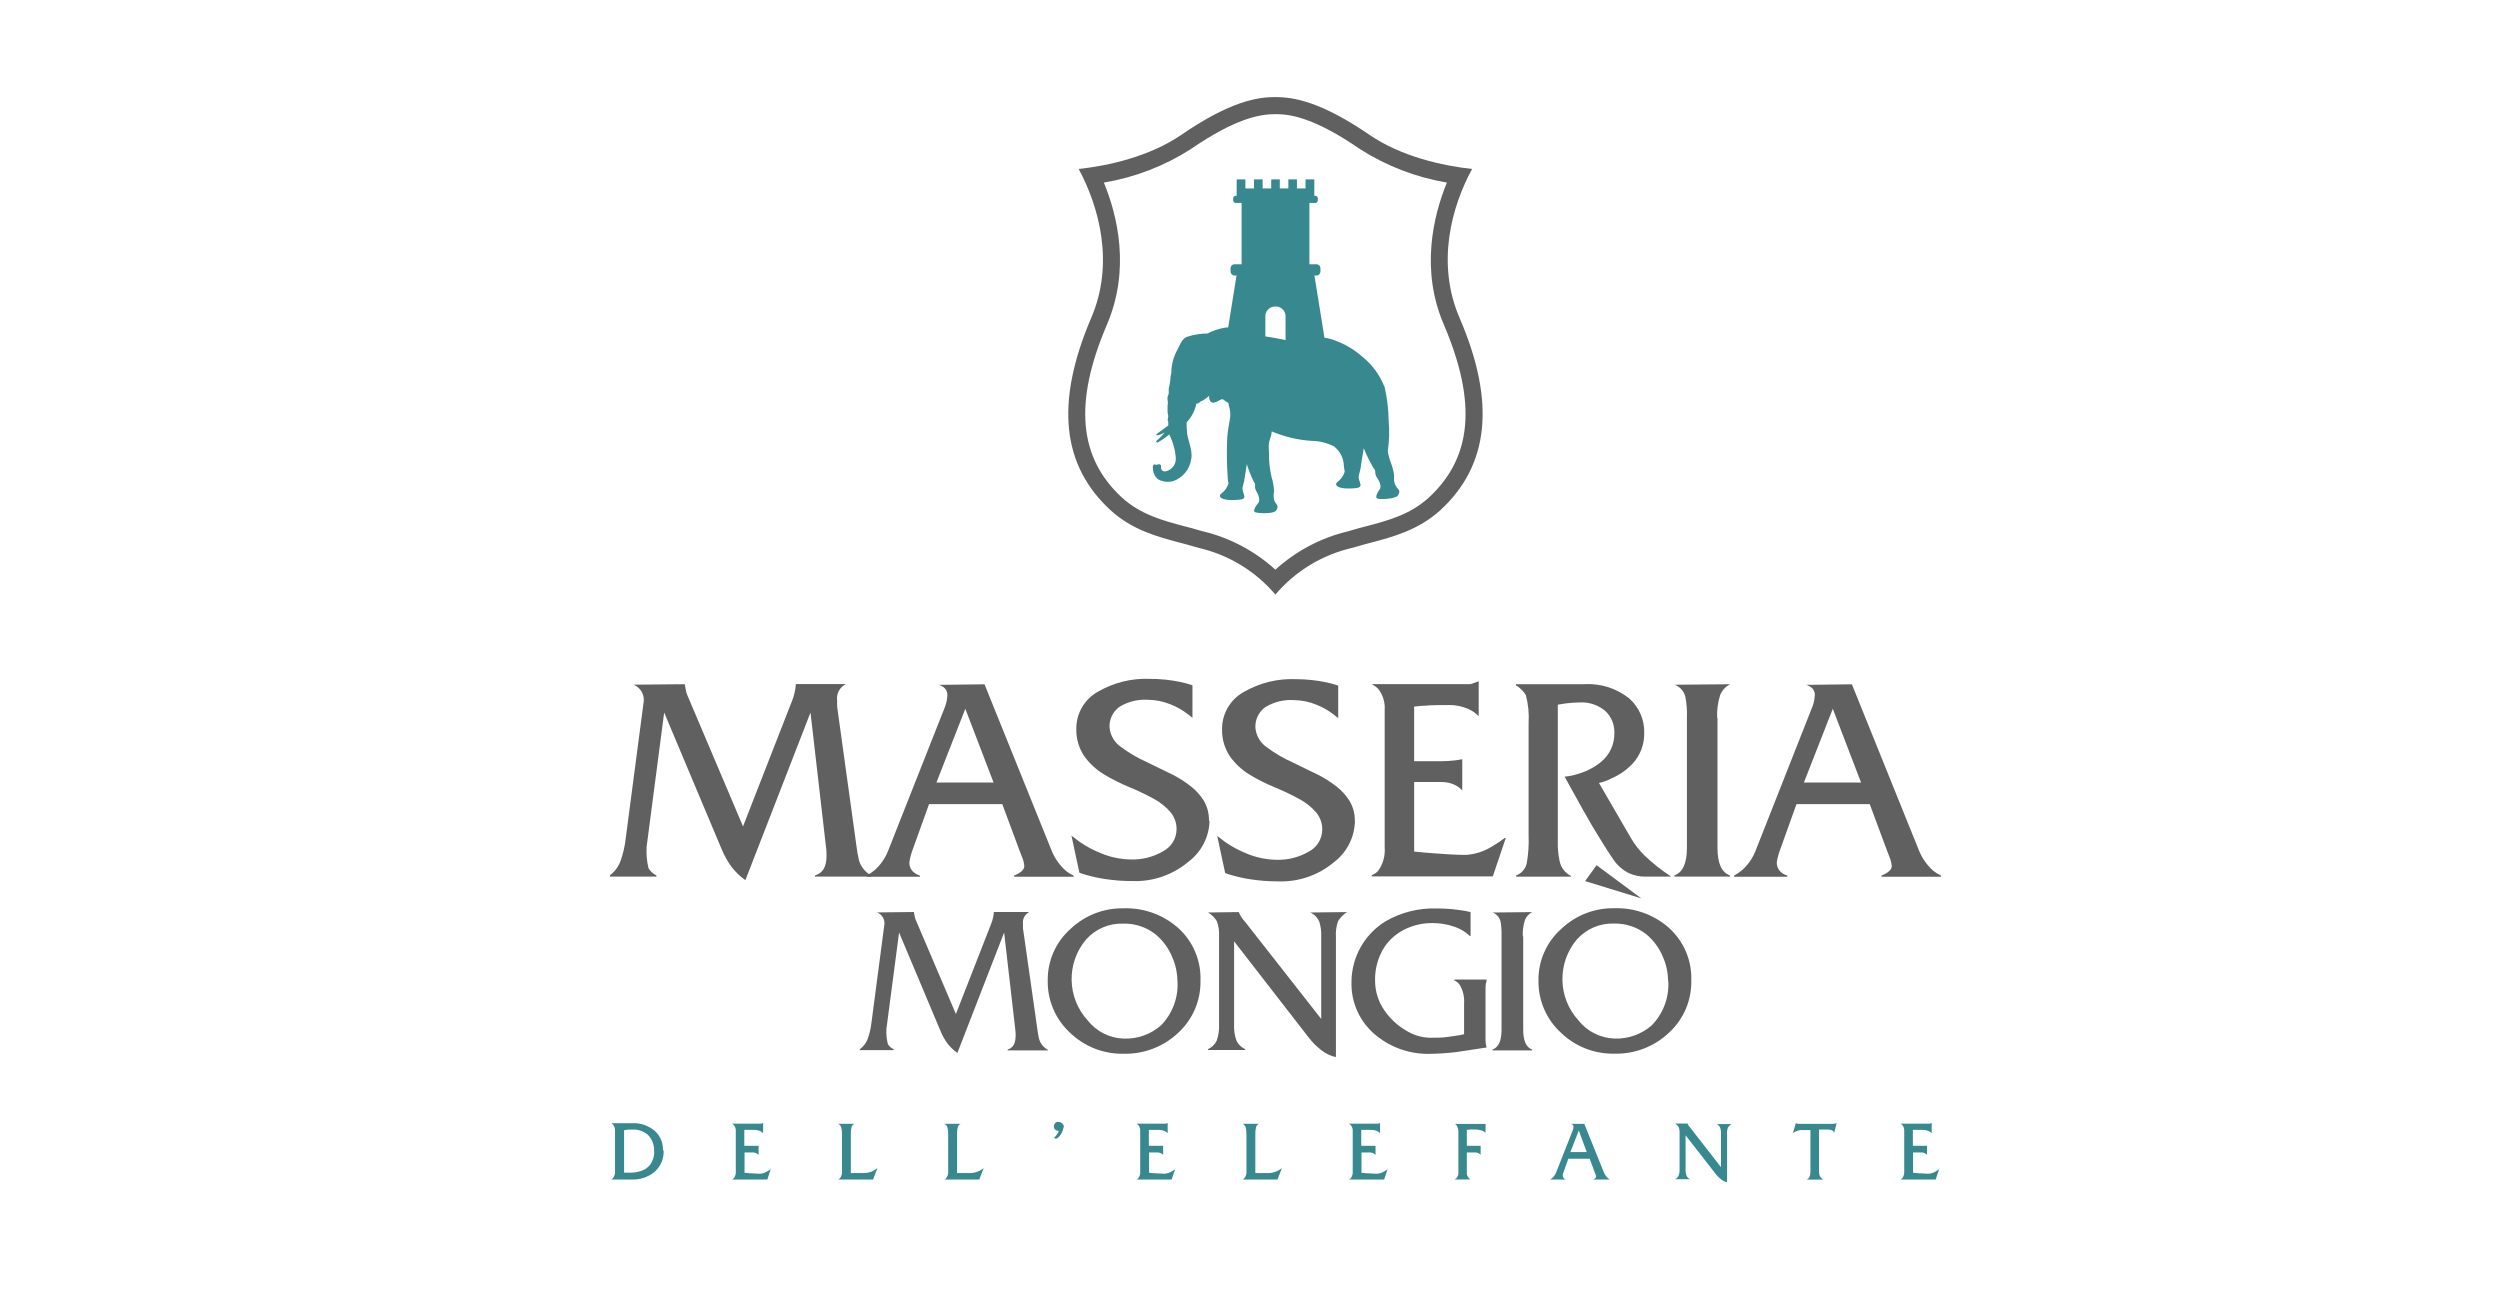 <?xml version="1.0" encoding="utf-8"?>
<!-- Generator: Adobe Illustrator 22.0.1, SVG Export Plug-In . SVG Version: 6.00 Build 0)  -->
<svg version="1.1" id="Livello_1" xmlns="http://www.w3.org/2000/svg" xmlns:xlink="http://www.w3.org/1999/xlink" x="0px" y="0px"
	 width="270px" height="140px" viewBox="0 0 270 140" enable-background="new 0 0 270 140" xml:space="preserve">
<rect fill="#FFFFFF" width="270" height="140"/>
<g>
	<title>masseriamongio</title>
	<path fill="#606060" d="M94.135,94.605l-0.06,0.068h-6.055v-0.128c0.858-0.248,1.244-0.961,1.244-2.11c0-0.256,0-0.61-0.068-1.064
		l-1.663-14.415l-7.032,18.101c-0.566-0.4-1.067-0.885-1.492-1.432c-0.438-0.599-0.803-1.25-1.081-1.938L71.73,76.956l-1.895,14.491
		c-0.046,0.77,0.019,1.546,0.196,2.298c0.196,0.348,0.495,0.626,0.858,0.798v0.128h-5.026v-0.128
		c0.534-0.406,0.937-0.956,1.165-1.587c0.278-0.781,0.46-1.593,0.55-2.418l1.955-14.878c0.027-0.749-0.419-1.437-1.113-1.715
		l5.532-0.052c0.076,0.419,0.128,0.702,0.163,0.858c0.052,0.177,0.117,0.348,0.196,0.515l5.935,13.985l5.333-13.658
		c0.112-0.278,0.196-0.564,0.248-0.858c0.071-0.28,0.112-0.569,0.12-0.858h5.42c-0.686,0.329-1.073,1.067-0.953,1.819
		c-0.011,0.215-0.011,0.43,0,0.642l2.083,15.03c0.063,0.525,0.155,1.045,0.275,1.56c0.215,0.711,0.705,1.304,1.364,1.647"/>
	<path fill="#606060" d="M107.306,84.513l-3.052-7.966l-3.12,7.966H107.306z M115.958,94.684h-6.43v-0.128
		c0.73-0.291,1.097-0.634,1.097-1.037c-0.033-0.351-0.123-0.697-0.267-1.021c-0.095-0.231-0.18-0.463-0.275-0.711l-1.835-4.938
		h-7.914l-1.827,5.085c-0.142,0.403-0.242,0.819-0.299,1.244c-0.003,0.362,0.142,0.711,0.403,0.961
		c0.21,0.196,0.463,0.34,0.738,0.419v0.128h-5.744v-0.128c0.305-0.166,0.591-0.362,0.858-0.583c0.64-0.569,1.135-1.28,1.448-2.074
		l6.063-15.349c0.201-0.46,0.319-0.956,0.343-1.456c0.016-0.261-0.068-0.52-0.24-0.721c-0.188-0.201-0.427-0.343-0.694-0.411
		l4.947-0.06l7.203,17.854c0.332,0.866,0.863,1.642,1.552,2.265c0.261,0.215,0.55,0.397,0.858,0.539L115.958,94.684z"/>
	<path fill="#606060" d="M130.629,88.681c-0.054,1.745-0.904,3.368-2.306,4.408c-1.677,1.405-3.814,2.14-6.003,2.066
		c-1.002,0.003-2.001-0.071-2.992-0.223c-0.681-0.101-1.353-0.248-2.015-0.438c-0.25-0.068-0.495-0.147-0.738-0.24l-0.858-4.005
		l0.858,0.651c0.721,0.501,1.497,0.92,2.314,1.244c1.026,0.433,2.126,0.662,3.242,0.678c1.201,0.038,2.388-0.259,3.43-0.858
		c0.917-0.455,1.503-1.386,1.508-2.409c0.005-0.67-0.226-1.318-0.651-1.835c-0.504-0.585-1.111-1.073-1.791-1.44
		c-0.868-0.474-1.761-0.901-2.676-1.277c-0.942-0.387-1.854-0.844-2.728-1.372c-0.83-0.509-1.554-1.176-2.126-1.963
		c-0.577-0.863-0.874-1.878-0.858-2.916c-0.025-1.674,0.871-3.229,2.333-4.048c1.718-0.996,3.683-1.478,5.668-1.388
		c1.1,0.003,2.197,0.117,3.275,0.343c0.43,0.095,0.852,0.212,1.269,0.351v3.515c-0.215-0.155-0.419-0.319-0.626-0.49
		c-0.528-0.389-1.105-0.711-1.715-0.953c-0.776-0.324-1.604-0.495-2.445-0.506c-1.092-0.074-2.181,0.196-3.112,0.77
		c-0.702,0.512-1.1,1.345-1.054,2.213c0.071,0.858,0.528,1.639,1.244,2.118c0.858,0.642,1.783,1.187,2.761,1.62
		c1.715,0.858,2.692,1.296,2.82,1.372c0.678,0.354,1.326,0.765,1.93,1.236c0.569,0.438,1.054,0.975,1.432,1.587
		c0.37,0.642,0.561,1.375,0.55,2.118"/>
	<path fill="#606060" d="M146.33,88.681c-0.035,1.751-0.874,3.387-2.273,4.443c-1.677,1.405-3.814,2.14-6.003,2.066
		c-1.002,0.003-2.001-0.074-2.992-0.223c-0.678-0.101-1.348-0.248-2.006-0.438c-0.25-0.065-0.495-0.147-0.738-0.24l-0.858-4.005
		l0.858,0.651c0.721,0.501,1.5,0.917,2.314,1.244c1.026,0.433,2.126,0.662,3.242,0.678c1.201,0.035,2.388-0.261,3.43-0.858
		c0.915-0.455,1.497-1.386,1.5-2.409c0.005-0.67-0.226-1.318-0.651-1.835c-0.504-0.588-1.111-1.075-1.791-1.44
		c-0.866-0.474-1.756-0.898-2.668-1.277c-0.945-0.384-1.857-0.841-2.728-1.372c-0.833-0.506-1.557-1.173-2.126-1.963
		c-0.58-0.86-0.879-1.878-0.858-2.916c-0.025-1.674,0.871-3.229,2.333-4.048c1.718-0.996,3.683-1.478,5.668-1.388
		c1.1,0.003,2.197,0.117,3.275,0.343c0.43,0.095,0.852,0.212,1.269,0.351v3.515c-0.207-0.155-0.419-0.319-0.618-0.49
		c-0.528-0.389-1.105-0.711-1.715-0.953c-0.773-0.324-1.603-0.495-2.445-0.506c-1.092-0.074-2.181,0.196-3.112,0.77
		c-0.702,0.512-1.1,1.345-1.054,2.213c0.071,0.858,0.528,1.639,1.244,2.118c0.86,0.642,1.789,1.187,2.769,1.62
		c1.715,0.858,2.684,1.296,2.82,1.372c0.675,0.354,1.318,0.768,1.922,1.236c0.569,0.438,1.054,0.975,1.432,1.587
		c0.37,0.642,0.561,1.375,0.55,2.118"/>
	<path fill="#606060" d="M162.62,90.516l-1.397,4.133H148.14v-0.128c0.261-0.098,0.498-0.253,0.694-0.455
		c0.534-0.746,0.787-1.658,0.711-2.573V76.667c0.054-0.814-0.191-1.62-0.694-2.265c-0.207-0.21-0.446-0.384-0.711-0.515h10.04h0.55
		c0.098-0.003,0.193-0.022,0.283-0.06l0.686-0.248v3.773c-0.365-0.381-0.809-0.675-1.304-0.858
		c-0.613-0.242-1.263-0.359-1.922-0.351c-0.917,0-1.791,0-2.633,0.076c-0.299,0-0.67,0.044-1.113,0.095v5.899h2.856
		c0.555,0,1.111-0.035,1.663-0.103l0.678-0.112v3.37c-0.158-0.177-0.338-0.329-0.539-0.455c-0.517-0.308-1.111-0.466-1.715-0.455
		h-2.94v7.511c0.858,0.084,1.492,0.147,1.998,0.18c1.503,0.12,2.695,0.18,3.575,0.18c1.005-0.06,1.976-0.373,2.829-0.909
		c0.482-0.278,0.947-0.588,1.388-0.926L162.62,90.516z"/>
	<path fill="#606060" d="M180.455,94.676h-2.692c-0.623,0.014-1.239-0.109-1.81-0.359c-0.694-0.338-1.288-0.858-1.715-1.5
		c-0.572-0.822-1.329-2.023-2.273-3.602c-0.599-1.029-1.285-2.246-2.066-3.67c-0.319-0.558-0.618-1.113-0.917-1.672
		c0.474-0.035,0.939-0.128,1.388-0.275c0.942-0.259,1.821-0.713,2.573-1.337c0.912-0.76,1.429-1.892,1.407-3.079
		c0.038-0.879-0.299-1.731-0.926-2.349c-0.781-0.686-1.802-1.035-2.839-0.969c-0.515,0.005-1.026,0.041-1.535,0.112l-0.806,0.128
		v14.181v0.618c-0.019,0.705,0.046,1.41,0.196,2.102c0.142,0.697,0.596,1.288,1.236,1.604v0.068h-5.935v-0.128
		c0.569-0.21,0.996-0.689,1.141-1.277c0.18-1.002,0.248-2.02,0.207-3.035V78.11c0.065-1.018-0.033-2.039-0.291-3.027
		c-0.27-0.446-0.648-0.817-1.097-1.081l0.044-0.112h7.348c1.761-0.106,3.501,0.446,4.879,1.552c1.062,0.947,1.65,2.317,1.603,3.738
		c0.022,1.222-0.43,2.404-1.26,3.302c-0.664,0.7-1.467,1.25-2.358,1.62c-0.4,0.212-0.828,0.365-1.269,0.455l3.482,6.003
		c0.4,0.667,0.879,1.28,1.432,1.827c0.877,0.833,1.827,1.587,2.839,2.254"/>
	<path fill="#606060" d="M185.489,77.525v14.053c0,1.663,0.446,2.649,1.345,2.967v0.128h-6.003v-0.128
		c0.901-0.319,1.356-1.304,1.356-2.967V77.525c0.03-0.751-0.025-1.505-0.163-2.246c-0.139-0.61-0.574-1.108-1.157-1.329l6.003-0.052
		c-0.504,0.24-0.898,0.662-1.097,1.184c-0.25,0.792-0.359,1.623-0.319,2.453"/>
	<path fill="#606060" d="M200.993,84.513l-3.052-7.966l-3.12,7.966H200.993z M209.645,94.684h-6.439v-0.128
		c0.738-0.291,1.105-0.634,1.105-1.037c-0.035-0.351-0.125-0.697-0.267-1.021c-0.095-0.231-0.188-0.463-0.275-0.711l-1.835-4.938
		h-7.914l-1.827,5.085c-0.087,0.234-0.158,0.474-0.207,0.721c-0.046,0.172-0.079,0.346-0.095,0.523
		c-0.003,0.362,0.142,0.711,0.403,0.961c0.207,0.199,0.46,0.343,0.738,0.419v0.128h-5.744v-0.128
		c0.305-0.166,0.591-0.362,0.858-0.583c0.64-0.569,1.135-1.28,1.448-2.074l6.055-15.349c0.21-0.46,0.327-0.953,0.351-1.456
		c0.016-0.261-0.068-0.52-0.24-0.721c-0.191-0.201-0.436-0.343-0.702-0.411l4.947-0.06l7.203,17.843
		c0.332,0.863,0.86,1.639,1.544,2.265c0.264,0.212,0.55,0.395,0.858,0.539L209.645,94.684z"/>
	<path fill="#606060" d="M113.187,113.393v0.052h-4.356v-0.095c0.599-0.18,0.858-0.686,0.858-1.516c0-0.18,0-0.438-0.052-0.762
		l-1.192-10.359l-5.05,13.008c-0.406-0.289-0.765-0.637-1.073-1.029c-0.316-0.433-0.574-0.901-0.77-1.397L97.1,100.712
		l-1.364,10.383c-0.035,0.553,0.014,1.108,0.147,1.647c0.142,0.261,0.368,0.463,0.642,0.574v0.095h-3.662v-0.095
		c0.392-0.286,0.691-0.683,0.858-1.141c0.196-0.555,0.329-1.13,0.395-1.715l1.407-10.694c0.019-0.536-0.299-1.026-0.798-1.225
		l3.969-0.044c0.06,0.308,0.095,0.506,0.12,0.599c0.033,0.128,0.079,0.25,0.136,0.368l4.288,10.048l3.833-9.809
		c0.076-0.193,0.136-0.395,0.18-0.599c0.046-0.199,0.076-0.403,0.084-0.61h3.833c-0.487,0.242-0.765,0.773-0.686,1.312
		c-0.008,0.152-0.008,0.302,0,0.455l1.544,10.83c0.041,0.378,0.106,0.754,0.196,1.124c0.152,0.509,0.506,0.937,0.977,1.184"/>
	<path fill="#606060" d="M127.156,105.901c-0.011-0.868-0.196-1.726-0.55-2.521c-0.395-0.977-1.032-1.84-1.851-2.505
		c-0.98-0.757-2.192-1.152-3.43-1.124c-1.533-0.057-3.008,0.572-4.029,1.715c-2.151,2.548-2.072,6.3,0.188,8.755
		c0.934,1.179,2.339,1.889,3.841,1.947c1.495,0.068,2.954-0.449,4.073-1.44c1.252-1.288,1.895-3.046,1.767-4.835 M129.652,105.89
		c0.049,2.137-0.822,4.193-2.393,5.641c-1.598,1.516-3.732,2.333-5.935,2.273c-2.137,0.038-4.203-0.77-5.744-2.254
		c-1.584-1.451-2.467-3.512-2.426-5.66c-0.025-2.129,0.877-4.163,2.469-5.573c1.538-1.456,3.585-2.254,5.703-2.221
		c2.151-0.074,4.25,0.67,5.872,2.083C128.827,101.621,129.728,103.717,129.652,105.89"/>
	<path fill="#606060" d="M144.28,101.166v13c-0.553-0.114-1.073-0.354-1.516-0.702c-0.547-0.411-1.035-0.896-1.448-1.44
		l-8.034-10.359v9.011c-0.027,0.583,0.06,1.165,0.256,1.715c0.193,0.411,0.528,0.738,0.942,0.917v0.093h-4.013v-0.095
		c0.411-0.18,0.743-0.504,0.934-0.909c0.196-0.55,0.283-1.133,0.256-1.715v-9.569c0.033-0.547-0.046-1.097-0.231-1.612
		c-0.234-0.392-0.566-0.721-0.961-0.953l3.319-0.044c0.163,0.395,0.4,0.754,0.694,1.064l8.214,10.479v-8.883
		c0.025-0.539-0.044-1.078-0.196-1.595c-0.191-0.452-0.542-0.814-0.986-1.021l3.961-0.044c-0.378,0.25-0.702,0.58-0.953,0.961
		c-0.196,0.55-0.278,1.133-0.24,1.715"/>
	<path fill="#606060" d="M160.546,113.129l-3.223,0.49c-0.975,0.12-1.957,0.185-2.94,0.196c-2.066,0.044-4.081-0.64-5.693-1.93
		c-1.797-1.413-2.81-3.599-2.728-5.883c0.025-2.66,1.418-5.118,3.686-6.509c1.674-0.964,3.583-1.44,5.513-1.38
		c0.839-0.003,1.674,0.057,2.505,0.18c0.392,0.041,0.779,0.112,1.157,0.215v2.573h-0.084c-0.147-0.112-0.283-0.231-0.419-0.351
		c-0.403-0.291-0.847-0.517-1.32-0.67c-0.751-0.253-1.541-0.378-2.333-0.368c-0.953-0.008-1.895,0.196-2.761,0.591
		c-0.966,0.425-1.791,1.116-2.385,1.99c-0.697,1.094-1.051,2.374-1.013,3.67c0.005,1.124,0.351,2.221,0.986,3.147
		c0.602,0.888,1.391,1.633,2.314,2.178c0.768,0.495,1.658,0.776,2.573,0.806c0.762,0,1.388,0,1.887-0.076
		c0.498-0.076,0.969-0.12,1.407-0.207l0.446-0.103v-3.335c0.054-0.727-0.128-1.454-0.523-2.066
		c-0.144-0.174-0.324-0.313-0.531-0.403v-0.095h3.482v0.163c-0.071,0.221-0.109,0.446-0.112,0.678c0,0.343,0,0.934,0,1.791
		c0,0.103,0,0.275,0,0.515v0.994c0,0.901,0,1.628,0,2.178c-0.011,0.357,0.03,0.711,0.12,1.054"/>
	<path fill="#606060" d="M164.507,101.115v10.1c0,1.201,0.327,1.911,0.969,2.134v0.095h-4.288v-0.095
		c0.651-0.223,0.977-0.934,0.977-2.134v-10.1c0.022-0.539-0.016-1.081-0.112-1.612c-0.109-0.441-0.43-0.798-0.858-0.953l4.288-0.044
		c-0.362,0.177-0.642,0.482-0.79,0.858c-0.182,0.566-0.261,1.162-0.231,1.759"/>
	<path fill="#606060" d="M177.264,97.026l-6.071-1.87l1.236-1.715L177.264,97.026z M180.156,105.901
		c-0.014-0.871-0.199-1.731-0.55-2.529c-0.395-0.977-1.032-1.84-1.851-2.505c-0.983-0.754-2.192-1.149-3.43-1.124
		c-1.53-0.054-3.003,0.574-4.021,1.715c-2.151,2.548-2.074,6.297,0.18,8.755c0.934,1.179,2.339,1.889,3.841,1.947
		c1.497,0.068,2.959-0.449,4.081-1.44c1.247-1.288,1.889-3.046,1.767-4.835 M182.66,105.882c0.049,2.14-0.825,4.195-2.401,5.641
		c-1.595,1.516-3.732,2.336-5.935,2.273c-2.134,0.038-4.198-0.773-5.736-2.254c-1.584-1.451-2.472-3.512-2.434-5.66
		c-0.025-2.129,0.879-4.165,2.477-5.573c1.535-1.456,3.577-2.254,5.693-2.221c2.153-0.074,4.255,0.67,5.883,2.083
		C181.833,101.616,182.734,103.709,182.66,105.882"/>
	<path fill="#37898F" d="M70.641,124.378c0.044-0.656-0.185-1.301-0.634-1.783c-0.468-0.422-1.086-0.64-1.715-0.599h-0.463
		c-0.144,0.016-0.286,0.038-0.427,0.068v4.587h0.087c0.196,0,0.368,0,0.515,0c0.373,0.003,0.746-0.046,1.105-0.147
		c0.414-0.106,0.784-0.338,1.064-0.662c0.335-0.438,0.506-0.983,0.479-1.535 M71.67,124.19c0.057,0.882-0.289,1.745-0.942,2.341
		c-0.716,0.604-1.636,0.912-2.573,0.858h-2.143l0,0l0.128-0.084c0.215-0.231,0.319-0.544,0.283-0.858v-4.288
		c0.016-0.248-0.057-0.495-0.207-0.694c-0.054-0.068-0.125-0.125-0.207-0.163h2.265c0.904-0.041,1.786,0.267,2.469,0.858
		c0.583,0.542,0.898,1.315,0.858,2.11"/>
	<path fill="#37898F" d="M83.262,126.177l-0.387,1.209h-3.825l0,0c0.076-0.035,0.144-0.082,0.207-0.136
		c0.155-0.215,0.229-0.482,0.207-0.746v-4.34c0.016-0.237-0.057-0.468-0.207-0.651c-0.06-0.063-0.128-0.117-0.207-0.155h3.172
		l0.196-0.076v1.097c-0.106-0.109-0.234-0.193-0.378-0.248c-0.18-0.071-0.373-0.106-0.566-0.103c-0.267,0-0.515,0-0.762,0h-0.327
		v1.715h0.858c0.163,0.014,0.327,0.014,0.49,0h0.196v0.986c-0.046-0.052-0.103-0.095-0.163-0.128
		c-0.147-0.095-0.321-0.144-0.498-0.136h-0.858v2.194l0.583,0.052c0.438,0,0.789,0.052,1.037,0.052
		c0.305-0.011,0.602-0.103,0.858-0.267c0.142-0.082,0.275-0.174,0.403-0.275L83.262,126.177z"/>
	<path fill="#37898F" d="M94.753,126.177l-0.463,1.209h-3.765l0,0c0.046-0.016,0.09-0.038,0.128-0.068
		c0.221-0.229,0.324-0.544,0.283-0.858v-3.893c0.008-0.253-0.016-0.506-0.068-0.754c-0.044-0.193-0.172-0.359-0.351-0.446h1.767
		c-0.155,0.068-0.272,0.204-0.319,0.368c-0.063,0.28-0.09,0.569-0.076,0.858v4.1h0.599h0.711c0.291,0.005,0.583-0.041,0.858-0.136
		c0.191-0.065,0.368-0.158,0.531-0.275l0.196-0.147L94.753,126.177z"/>
	<path fill="#37898F" d="M106.226,126.177l-0.463,1.209h-3.765l0,0c0.044-0.014,0.084-0.038,0.12-0.068
		c0.221-0.229,0.324-0.544,0.283-0.858v-3.893c0.011-0.253-0.011-0.506-0.068-0.754c-0.038-0.193-0.163-0.359-0.343-0.446h1.767
		c-0.155,0.068-0.272,0.204-0.319,0.368c-0.063,0.28-0.09,0.569-0.076,0.858v4.1h0.599h0.711c0.291,0.005,0.583-0.041,0.858-0.136
		c0.188-0.068,0.368-0.161,0.531-0.275l0.196-0.147L106.226,126.177z"/>
	<path fill="#37898F" d="M114.877,121.685c-0.054,0.438-0.256,0.844-0.574,1.149c-0.06,0.079-0.15,0.131-0.248,0.136h-0.112
		l-0.103-0.084c0.327-0.343,0.49-0.583,0.49-0.702s0,0,0-0.052l0,0c-0.139,0.005-0.275-0.044-0.378-0.136
		c-0.084-0.09-0.131-0.21-0.128-0.335c-0.005-0.136,0.044-0.27,0.136-0.368c0.044-0.052,0.101-0.093,0.163-0.12
		c0.071-0.016,0.144-0.016,0.215,0c0.15-0.003,0.294,0.06,0.395,0.172c0.123,0.12,0.188,0.283,0.18,0.455"/>
	<path fill="#37898F" d="M126.949,126.177l-0.411,1.209h-3.798l0,0c0.074-0.033,0.142-0.079,0.196-0.136
		c0.155-0.215,0.229-0.482,0.207-0.746v-4.34c0.016-0.234-0.054-0.466-0.196-0.651c-0.063-0.06-0.131-0.112-0.207-0.155h3.163
		l0.207-0.076v1.097c-0.112-0.106-0.242-0.191-0.387-0.248c-0.177-0.071-0.368-0.106-0.558-0.103c-0.264,0-0.52,0-0.77,0h-0.319
		v1.715h0.858c0.163,0.014,0.327,0.014,0.49,0h0.196v0.986c-0.044-0.052-0.095-0.095-0.155-0.128
		c-0.15-0.098-0.327-0.144-0.506-0.136h-0.858v2.194l0.574,0.052c0.446,0,0.79,0.052,1.045,0.052
		c0.305-0.011,0.602-0.103,0.858-0.267c0.139-0.084,0.275-0.174,0.403-0.275L126.949,126.177z"/>
	<path fill="#37898F" d="M138.44,126.177l-0.471,1.209h-3.765l0,0c0.046-0.014,0.09-0.038,0.128-0.068
		c0.221-0.229,0.324-0.544,0.283-0.858v-3.893c0.008-0.253-0.016-0.506-0.068-0.754c-0.041-0.193-0.166-0.357-0.343-0.446h1.767
		c-0.155,0.068-0.272,0.204-0.319,0.368c-0.063,0.28-0.09,0.569-0.076,0.858v4.1h0.599h0.702c0.291,0.008,0.583-0.038,0.858-0.136
		c0.191-0.068,0.373-0.161,0.539-0.275l0.196-0.147L138.44,126.177z"/>
	<path fill="#37898F" d="M149.888,126.177l-0.403,1.209h-3.806l0,0c0.076-0.033,0.147-0.079,0.207-0.136
		c0.155-0.215,0.229-0.482,0.207-0.746v-4.34c0.016-0.237-0.057-0.468-0.207-0.651c-0.06-0.063-0.128-0.117-0.207-0.155h3.172
		l0.196-0.076v1.097c-0.106-0.109-0.234-0.193-0.378-0.248c-0.177-0.071-0.368-0.106-0.558-0.103c-0.275,0-0.523,0-0.77,0h-0.327
		v1.715h0.858c0.163,0.014,0.327,0.014,0.49,0h0.196v0.986c-0.046-0.049-0.098-0.093-0.155-0.128
		c-0.152-0.095-0.327-0.142-0.506-0.136h-0.858v2.194l0.583,0.052c0.438,0,0.79,0.052,1.045,0.052
		c0.305-0.011,0.602-0.103,0.858-0.267c0.142-0.082,0.275-0.174,0.403-0.275L149.888,126.177z"/>
	<path fill="#37898F" d="M160.434,122.344c-0.133-0.139-0.308-0.234-0.498-0.275c-0.237-0.06-0.482-0.09-0.73-0.084h-0.387
		l-0.403,0.044v1.715h0.858c0.142,0.011,0.286,0.011,0.427,0h0.207v0.986c-0.033-0.052-0.076-0.095-0.128-0.128
		c-0.15-0.098-0.327-0.144-0.506-0.136h-0.858v2.246c0.003,0.185,0.074,0.362,0.196,0.498c0.06,0.063,0.125,0.12,0.196,0.172l0,0
		h-1.715l0,0c0.071-0.038,0.136-0.084,0.196-0.136c0.142-0.142,0.218-0.332,0.215-0.531v-4.348c0.025-0.299-0.046-0.602-0.207-0.858
		c-0.057-0.06-0.128-0.103-0.207-0.128h2.717c0.136,0.008,0.275,0.008,0.411,0c0.147,0,0.223,0,0.223,0L160.434,122.344z"/>
	<path fill="#37898F" d="M171.368,124.421l-0.858-2.325l-0.909,2.325H171.368z M173.889,127.386h-1.835l0,0
		c0.215-0.084,0.327-0.188,0.327-0.308c-0.008-0.101-0.035-0.199-0.076-0.291c-0.033-0.068-0.06-0.136-0.087-0.207l-0.531-1.44
		h-2.306l-0.531,1.484c-0.027,0.068-0.052,0.136-0.068,0.207c-0.003,0.052-0.003,0.103,0,0.155c0.003,0.106,0.046,0.207,0.12,0.283
		c0.063,0.054,0.136,0.095,0.215,0.12l0,0h-1.715l0,0c0.087-0.049,0.172-0.106,0.248-0.172c0.185-0.169,0.329-0.376,0.419-0.61
		l1.767-4.476c0.06-0.133,0.095-0.275,0.103-0.419c0.005-0.076-0.019-0.152-0.068-0.215c-0.057-0.057-0.128-0.101-0.207-0.12h1.44
		l2.102,5.205c0.098,0.253,0.253,0.479,0.455,0.662c0.079,0.065,0.163,0.12,0.256,0.163L173.889,127.386z"/>
	<path fill="#37898F" d="M186.526,122.407v5.273c-0.226-0.044-0.438-0.139-0.618-0.283c-0.223-0.169-0.422-0.365-0.591-0.583
		l-3.275-4.201v3.662c-0.014,0.24,0.022,0.479,0.103,0.702c0.079,0.166,0.218,0.299,0.387,0.378l0,0h-1.628l0,0
		c0.163-0.076,0.297-0.207,0.378-0.368c0.087-0.226,0.125-0.468,0.112-0.711v-3.893c0.014-0.221-0.019-0.444-0.095-0.651
		c-0.098-0.158-0.234-0.291-0.395-0.387h1.348c0.065,0.161,0.161,0.305,0.283,0.427l3.335,4.288v-3.602
		c0.011-0.221-0.016-0.441-0.084-0.651c-0.073-0.182-0.215-0.329-0.395-0.411h1.604c-0.155,0.098-0.283,0.229-0.378,0.387
		c-0.084,0.221-0.12,0.457-0.103,0.694"/>
	<path fill="#37898F" d="M198.368,121.255l-0.283,1.089l0,0c-0.038-0.125-0.128-0.229-0.248-0.283
		c-0.169-0.052-0.346-0.074-0.523-0.068h-0.858v4.536c-0.005,0.158,0.019,0.316,0.076,0.463c0.09,0.172,0.231,0.313,0.403,0.403l0,0
		h-1.827l0,0c0.283-0.095,0.419-0.378,0.419-0.858v-4.492h-0.762c-0.408-0.041-0.817,0.087-1.133,0.351l0,0l0.319-1.089l0,0
		c0.131,0.052,0.272,0.076,0.411,0.068h3.506c0.161,0.011,0.321-0.014,0.471-0.068L198.368,121.255z"/>
	<path fill="#37898F" d="M209.462,126.177l-0.411,1.209h-3.798l0,0c0.073-0.033,0.142-0.079,0.196-0.136
		c0.155-0.215,0.229-0.482,0.207-0.746v-4.34c0.019-0.234-0.052-0.468-0.196-0.651c-0.06-0.063-0.128-0.117-0.207-0.155h3.163
		l0.207-0.076v1.097c-0.109-0.112-0.24-0.196-0.387-0.248c-0.177-0.071-0.368-0.106-0.558-0.103c-0.267,0-0.523,0-0.762,0h-0.327
		v1.715h0.858c0.161,0.014,0.321,0.014,0.479,0h0.196v0.986c-0.044-0.052-0.095-0.095-0.155-0.128
		c-0.147-0.095-0.321-0.144-0.498-0.136h-0.858v2.194l0.583,0.052c0.438,0,0.789,0.052,1.037,0.052
		c0.305-0.011,0.602-0.103,0.858-0.267c0.142-0.082,0.275-0.174,0.403-0.275L209.462,126.177z"/>
	<path fill="#606060" d="M137.754,10.48c-1.982,0-4.93,0.479-10.22,4.116c-3.379,2.298-7.802,3.31-11.037,3.653
		c2.17,4.029,3.909,10.168,1.345,16.103c-3.877,9.098-3.191,15.888,2.094,20.75c2.358,2.153,5.094,2.872,7.519,3.515
		c0.523,0.136,1.013,0.267,1.492,0.411l0.479,0.136c3.245,0.743,6.161,2.516,8.317,5.05c2.153-2.54,5.077-4.312,8.325-5.05
		l0.479-0.136c0.471-0.147,0.961-0.275,1.484-0.411c2.418-0.642,5.145-1.364,7.519-3.506c5.281-4.87,6.003-11.66,2.094-20.75
		c-2.573-5.943-0.858-12.082,1.345-16.111c-3.223-0.343-7.666-1.356-11.037-3.653C142.668,10.962,139.717,10.491,137.754,10.48
		 M137.754,12.326c1.715,0,4.288,0.446,9.158,3.798c2.845,1.813,6.027,3.033,9.354,3.594c-1.467,3.575-2.888,9.433-0.319,15.365
		c3.575,8.404,3.052,14.336-1.647,18.668c-2.015,1.835-4.416,2.469-6.722,3.079c-0.634,0.163-1.113,0.291-1.56,0.427l-0.446,0.128
		c-2.918,0.697-5.611,2.123-7.83,4.141c-2.224-2.023-4.922-3.452-7.846-4.149l-0.419-0.112c-0.558-0.172-1.097-0.319-1.552-0.427
		c-2.325-0.618-4.715-1.252-6.741-3.087c-4.699-4.331-5.222-10.291-1.647-18.659c2.573-6.003,1.149-11.799-0.319-15.373
		c3.33-0.555,6.509-1.778,9.354-3.594C133.458,12.77,136.039,12.334,137.754,12.326"/>
	<path fill="#37898F" d="M150.805,52.549c-0.335-0.343-0.24-1.217-0.24-1.217c-0.065-0.457-0.18-0.907-0.343-1.337l-0.18-0.523
		c-0.06-0.207-0.112-0.455-0.163-0.721c0.163-1.094,0.196-2.208,0.095-3.31c-0.016-1.233-0.163-2.458-0.438-3.662
		c-0.014-0.038-0.033-0.074-0.06-0.103c-0.093-0.234-0.199-0.463-0.319-0.686c-0.485-0.934-1.154-1.756-1.971-2.418
		c-0.871-0.779-1.878-1.388-2.976-1.791c-0.346-0.142-0.711-0.24-1.081-0.291h-0.052c-0.588-0.041-1.179-0.011-1.759,0.095
		c-0.659,0.166-1.337,0.253-2.015,0.256c-0.275-0.076-0.558-0.136-0.858-0.196c-0.98-0.201-1.971-0.354-2.967-0.455
		c-0.411-0.368-0.934-0.583-1.484-0.61c-0.291-0.038-0.577-0.101-0.858-0.188c-0.283-0.044-0.574-0.044-0.858,0
		c-0.651,0.112-1.282,0.324-1.87,0.626l0,0c-0.713,0-1.421,0.112-2.102,0.327c-0.651,0.147-0.858,0.909-1.157,1.448
		c-0.419,0.751-0.64,1.598-0.642,2.461c-0.071,0.28-0.112,0.569-0.12,0.858c-0.035,0.289-0.09,0.574-0.163,0.858
		c0.008,0.161,0.008,0.321,0,0.479c0,0.155-0.103,0.283-0.128,0.438c-0.014,0.101-0.014,0.201,0,0.299
		c0.044,0.204,0.044,0.414,0,0.618c0,0.188,0,0.343,0,0.531c-0.008,0.201,0.016,0.4,0.076,0.591c0,0.172-0.136,0.463,0,0.61l0,0l0,0
		c0,0.147,0,0.283,0,0.419c-0.215,0.163-0.953,0.702-1.176,0.858c-0.223,0.155-0.06,0.223,0.076,0.196
		c0.136-0.024,0.419-0.163,0.721-0.291c-0.256,0.275-0.686,0.754-0.858,0.858s0,0.256,0.12,0.207c0.12-0.052,0.858-0.55,1.225-0.858
		c0.403,0.803,0.645,1.677,0.711,2.573c0.019,0.389-0.131,0.768-0.411,1.037c-0.299,0.291-1.073,0.686-1.192,0
		c0-0.136,0.052-0.335-0.147-0.387c-0.196-0.052-0.248,0.068-0.378,0.052c-0.128-0.016-0.18-0.095-0.283,0
		c-0.103,0.095-0.076,0.351-0.06,0.479c0.025,0.43,0.229,0.83,0.566,1.097c0.495,0.264,1.07,0.329,1.612,0.188
		c1.048-0.365,1.802-1.285,1.955-2.385c0.188-0.858-0.351-2.015-0.438-2.728c-0.049-0.411-0.068-0.822-0.06-1.236
		c0.531-0.558,0.893-1.252,1.045-2.006c0.123-0.011,0.24-0.057,0.335-0.136c0.044-0.052,0.095-0.095,0.155-0.128
		c0.095-0.06,0.207-0.076,0.308-0.147c0.207-0.139,0.403-0.291,0.591-0.455c-0.03,0.215,0.022,0.43,0.147,0.61
		c0.196,0.231,0.498,0.12,0.738,0c0.24-0.12,0.291-0.163,0.446-0.223c0.155-0.06,0.267,0.076,0.419,0.188
		c0.103,0.076,0.212,0.142,0.327,0.196c0.014,0.163,0.049,0.324,0.103,0.479c0.112,0.389,0.136,0.8,0.068,1.201
		c-0.112,0.67-0.24,1.337-0.291,2.023c-0.074,1.47-0.054,2.94,0.052,4.408c-0.003,0.016-0.003,0.035,0,0.052
		c0,0.172,0.06,0.438,0.084,0.515c-0.123,0.425-0.378,0.8-0.73,1.073l0,0c-0.163,0.103-0.267,0.248-0.155,0.419
		c0.275,0.403,1.62,0.351,2.202,0.267c0.583-0.084,0.351-0.515,0.351-0.515s-0.248-0.67-0.136-0.858
		c0.117-0.414,0.204-0.833,0.256-1.26c0.06-0.395,0.188-1.192,0.188-1.192l0,0c0.196,0.656,0.449,1.29,0.754,1.903
		c0.327,0.419-0.06,0.446,0.291,1.054c0.351,0.607,0.368,1.037,0.172,1.26c-0.196,0.223-0.539,0.73-0.395,0.926
		c0.144,0.196,2.042,0.256,2.306-0.095c0.267-0.351,0.248-0.531-0.052-0.909s-0.136-1.244-0.136-1.244
		c-0.027-0.493-0.112-0.977-0.256-1.448c-0.21-0.863-0.308-1.751-0.291-2.641l0,0c0-0.368-0.068-0.738,0-1.113
		c0.052-0.248,0.122-0.493,0.215-0.73c0.041-0.163,0.071-0.329,0.084-0.498c1.361,0.58,2.812,0.926,4.288,1.021
		c0.847,0.011,1.68,0.215,2.434,0.599c0.648,0.501,1.037,1.266,1.064,2.083l0,0c0,0,0,0.163,0.044,0.327c0,0,0,0,0,0.06l0,0
		c0.011,0.084,0.027,0.166,0.052,0.248c-0.125,0.43-0.384,0.809-0.738,1.081l0,0c-0.155,0.112-0.267,0.248-0.147,0.419
		c0.267,0.411,1.612,0.351,2.194,0.275c0.583-0.076,0.351-0.523,0.351-0.523s-0.24-0.67-0.136-0.858
		c0.128-0.411,0.215-0.833,0.256-1.26c0.06-0.395,0.196-1.192,0.196-1.192l0.076-0.471c0.297,0.751,0.651,1.476,1.064,2.17
		c0.359,0.395,0,0.463,0.378,1.029s0.455,1.013,0.275,1.252c-0.18,0.24-0.479,0.762-0.319,0.953c0.163,0.188,2.05,0.095,2.29-0.291
		c0.24-0.387,0.207-0.55-0.12-0.858"/>
	<path fill="#37898F" d="M143.139,37.07l-1.277-7.914h-8.222l-1.269,7.914h4.288v-2.848c-0.041-0.569,0.384-1.064,0.953-1.113h0.267
		c0.572,0.046,0.999,0.542,0.961,1.113v2.848h4.288H143.139z"/>
	<path fill="#37898F" d="M142.17,29.757h-8.832c-0.242,0-0.438-0.196-0.438-0.438v-0.343c0-0.242,0.196-0.438,0.438-0.438h8.832
		c0.242,0,0.438,0.196,0.438,0.438v0.343C142.608,29.561,142.412,29.757,142.17,29.757"/>
	<path fill="#37898F" d="M142.042,21.92h-8.576c-0.155,0-0.283-0.128-0.283-0.283l0,0v-0.215c0-0.155,0.128-0.283,0.283-0.283l0,0
		h8.576c0.155,0,0.283,0.128,0.283,0.283l0,0v0.215C142.325,21.792,142.197,21.92,142.042,21.92L142.042,21.92"/>
	<rect x="134.092" y="21.449" fill="#37898F" width="7.323" height="7.538"/>
	<polygon fill="#37898F" points="140.996,19.374 140.996,20.351 140.068,20.351 140.068,19.374 139.142,19.374 139.142,20.351 
		138.217,20.351 138.217,19.374 137.291,19.374 137.291,20.351 136.365,20.351 136.365,19.374 135.429,19.374 135.429,20.351 
		134.503,20.351 134.503,19.374 133.561,19.374 133.561,21.449 141.946,21.449 141.946,19.374 	"/>
</g>
</svg>
